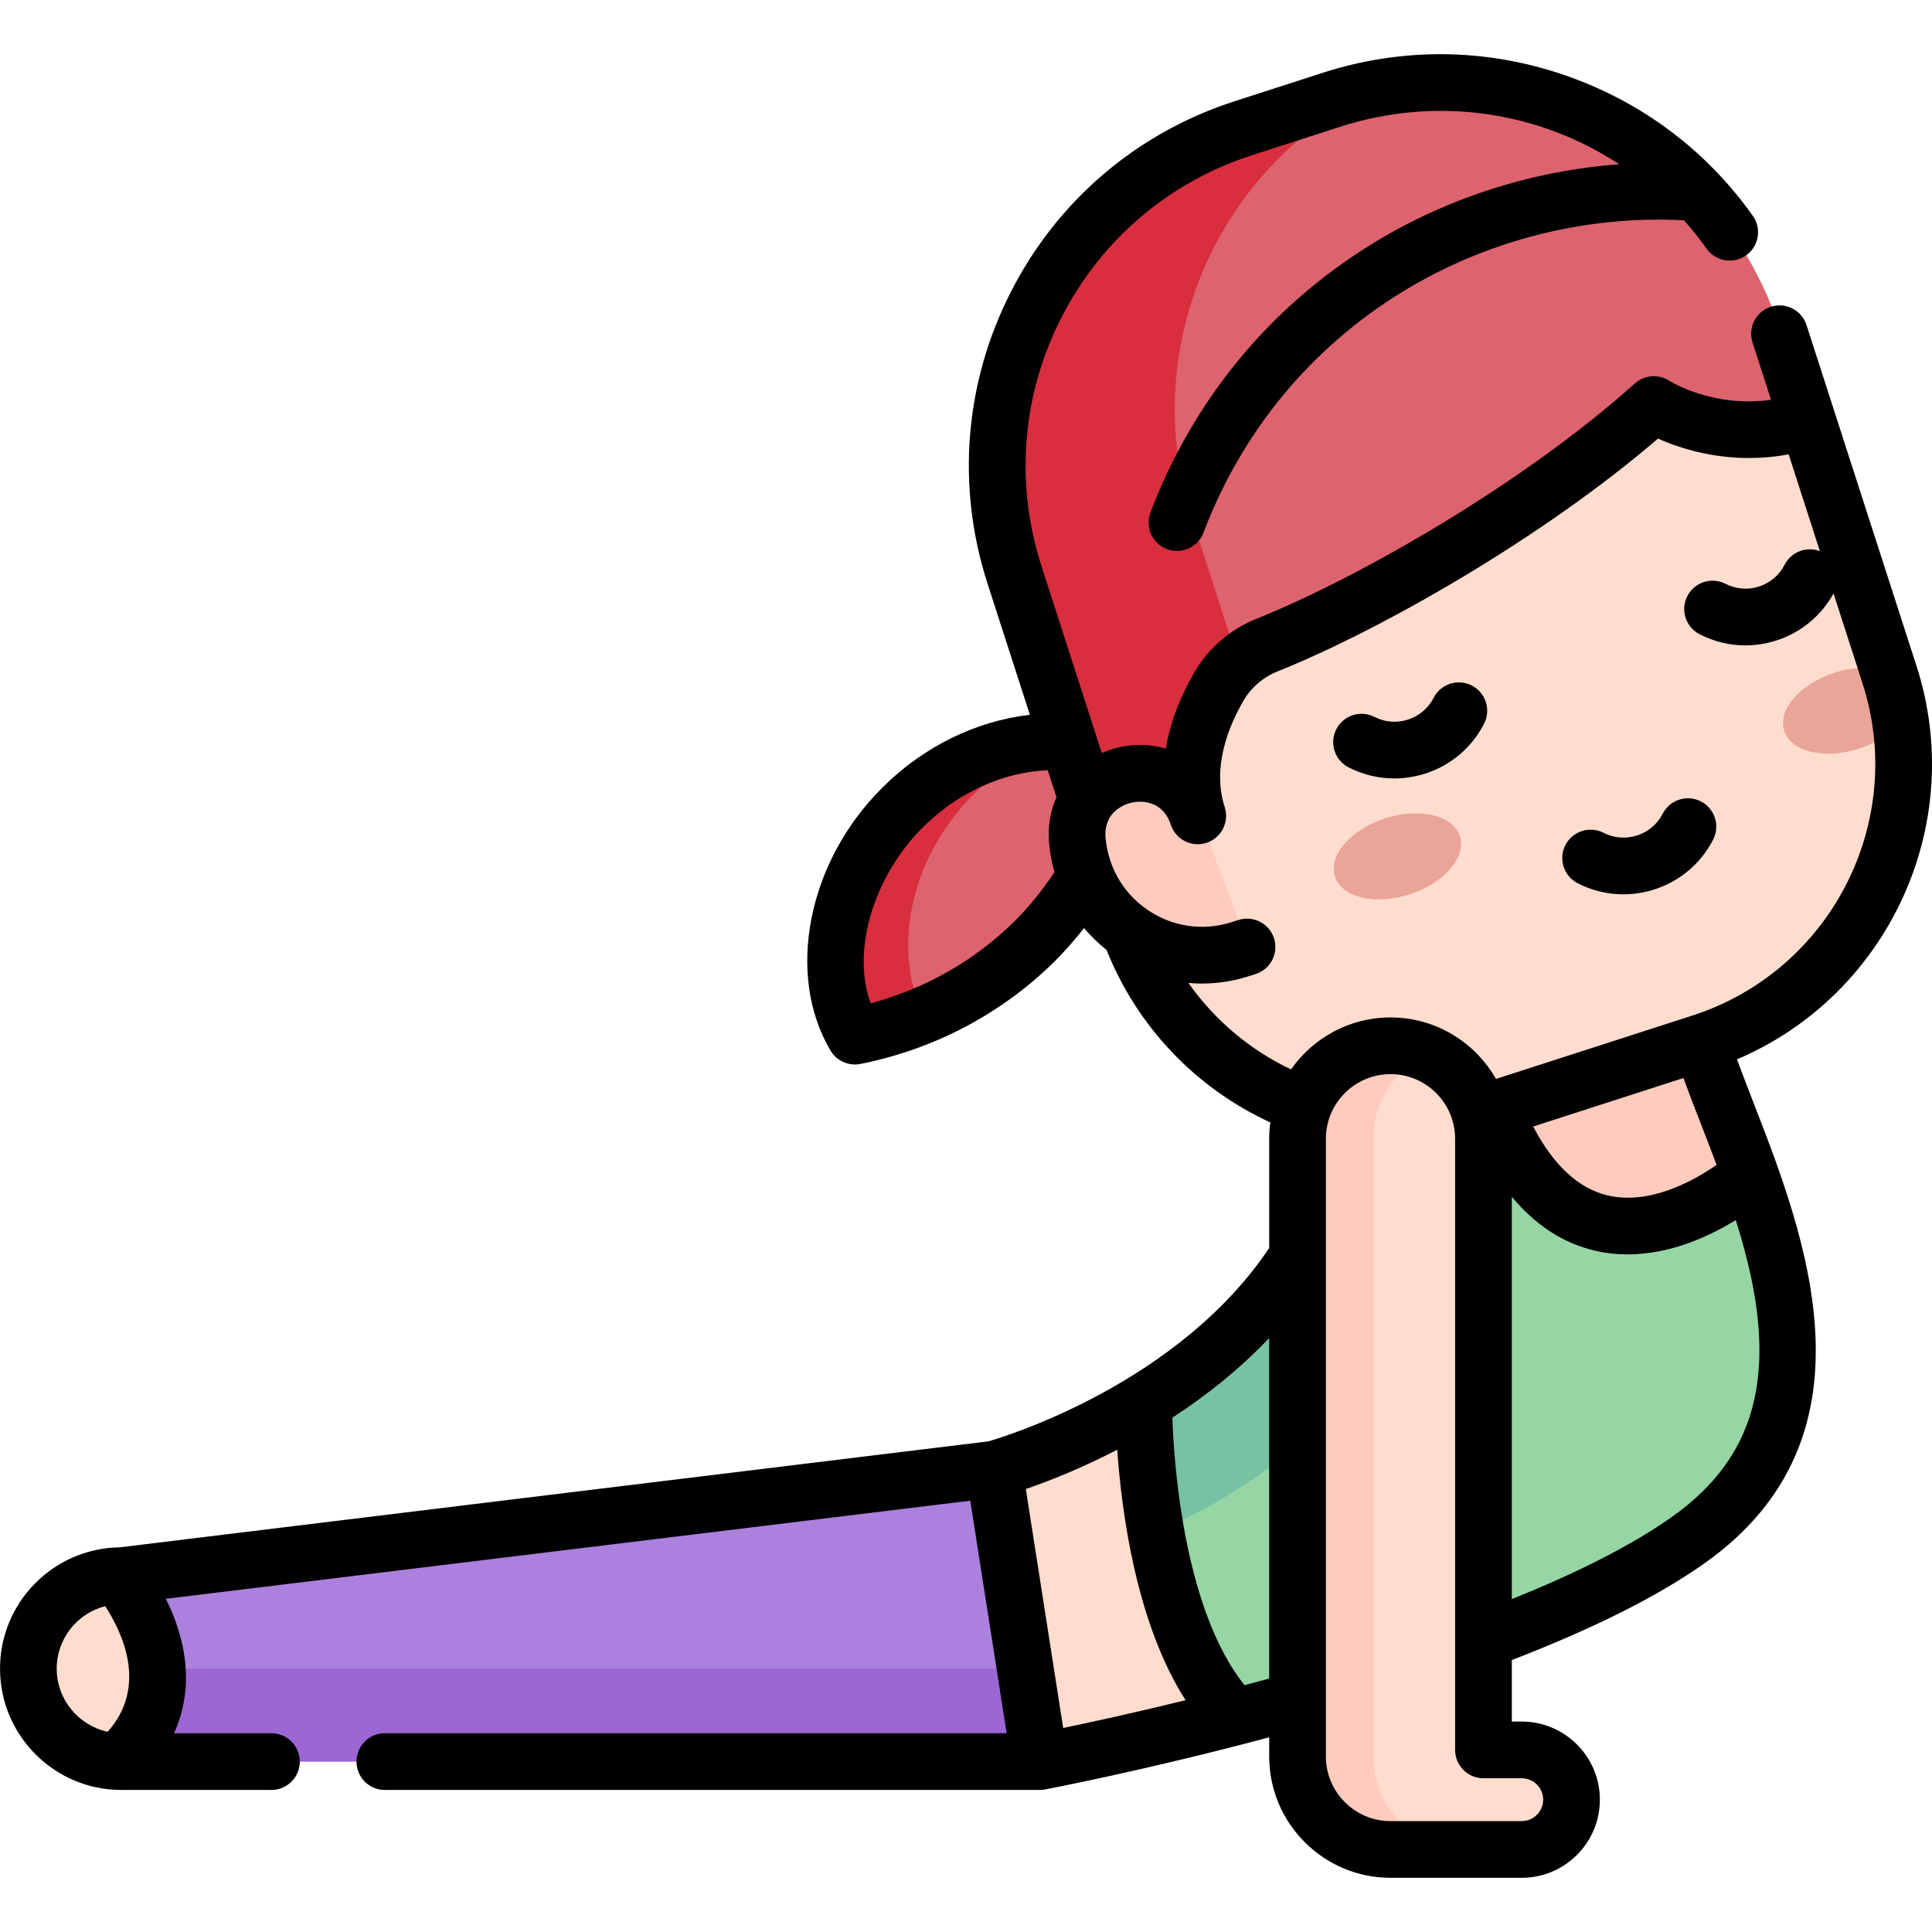 <svg id="Capa_1" enable-background="new 0 0 511.086 511.086" height="512" viewBox="0 0 511.086 511.086" width="512" xmlns="http://www.w3.org/2000/svg"><g><g><path d="m239.066 213.766c-18.8 18.65-21.727 44.786-12.467 60.332 18.101-3.614 34.588-12.276 47.626-25.172 12.896-13.038 21.558-29.525 25.172-47.626-15.545-9.261-41.682-6.333-60.331 12.466z" fill="#dd636e"/><path d="m257.805 209.867c-18.197 18.05-21.529 43.108-13.316 58.797-5.73 2.373-11.718 4.205-17.89 5.435-9.258-15.554-6.332-41.682 12.468-60.334 11.632-11.718 26.165-17.275 39.235-17.546-7.218 2.865-14.275 7.377-20.497 13.648z" fill="#d82e3d"/><path d="m275.493 466.007h-242.962c-13.581 0-13.581-49.182 0-49.182l230.873-28.151c13.581 0 36.68 39.161 36.68 52.742s-11.009 24.591-24.591 24.591z" fill="#ac80dd"/><path d="m300.083 441.411-.149 2.675c-1.323 12.323-11.766 21.921-24.437 21.921h-242.966c-6.783 0-10.184-12.293-10.184-24.596z" fill="#9d66d5"/><path d="m31.628 466.012c-13.576 0-24.586-11.01-24.586-24.596 0-13.576 11.01-24.586 24.586-24.586 0 0 23.691 28.146 0 49.182z" fill="#ffddce"/><path d="m446.958 407.468c-28.935 20.441-80.716 36.622-119.828 46.745-29.398 7.609-27.046-12.797-27.046-12.797l-21.782-31.327s1.835-25.862 21.277-37.152 41.596-29.426 52.447-56.812l28.544-40.34h69.879c3.222 10.005 8.404 22.04 13.019 34.959 11.706 32.682 19.822 71.053-16.51 96.724z" fill="#95d6a4"/><path d="m383.341 328.72c-21.801 52.017-67.094 74.773-98.026 84.52l-3.6-5.182s1.84-25.869 21.274-37.158c19.444-11.289 41.603-29.43 52.454-56.81l22.637-31.996c11.199 7.946 15.496 22.209 5.261 46.626z" fill="#78c2a4"/><path d="m327.125 454.214c-24.47-24.47-24.136-83.312-24.136-83.314-20.855 12.796-39.586 17.774-39.586 17.774l12.084 77.339s22.243-4.189 51.637-11.797z" fill="#ffddce"/><path d="m463.468 310.745-.428.338s-44.468 39.375-67.343-17.624l14.899-17.674h39.853c3.222 10.006 8.404 22.04 13.019 34.96z" fill="#ffcbbe"/><g><path d="m444.044 277.853-48.347 15.604c-40.638 13.116-84.222-9.193-97.34-49.838l-17.695-54.827c12.413-4.408 28.966-12.111 46.321-21.88l19.721 61.103c13.116 40.638 56.695 62.956 97.34 49.838z" fill="#ffcbbe"/><path d="m470.762 86.936 11.964 37.068-.341-1.017 17.9 55.462c1.296 4.015 2.245 8.068 2.855 12.107 5.675 36.844-16.06 73.408-52.691 85.23l-54.755 17.672c-40.635 13.115-84.218-9.191-97.337-49.836l-6.338-19.639 5.045-47.412-1.301-33.153c-15.928-49.349 1.522-72.678 50.882-88.609l23.217-7.493c44.975-14.516 58.436 7.889 95.811 27.035 1.973 4.005 3.677 8.211 5.089 12.585z" fill="#ffddce"/><path d="m470.766 86.94 7.833 24.271c-22.847 7.374-40.66-4.19-40.66-4.19-15.135 13.578-33.717 26.684-52.026 37.795-18.298 11.107-36.32 20.23-50.298 25.844-5.339 2.144-9.848 5.977-12.725 10.955-4.673 8.084-9.854 21.038-5.601 34.217-4.73-14.35-22.444-14.094-29.237-4.137l-19.229-59.578c-15.928-49.349 11.167-102.268 60.516-118.196l23.217-7.493c44.964-14.512 92.911 6.694 113.113 47.915 1.978 4.006 3.682 8.211 5.097 12.597z" fill="#dd636e"/><path d="m364.444 23.421c-42 19.859-63.77 68.285-49.117 113.687l12.424 38.493c-1.917 1.733-3.554 3.76-4.858 6.014-4.673 8.084-9.854 21.038-5.601 34.217-4.73-14.35-22.444-14.094-29.237-4.137l-19.229-59.578c-15.928-49.349 11.167-102.268 60.516-118.196l23.217-7.493c3.948-1.275 7.912-2.269 11.885-3.007z" fill="#d82e3d"/><g fill="#eaa598"><path d="m500.086 177.832.199.617c1.296 4.015 2.245 8.068 2.855 12.107-2.34 3.108-6.381 5.899-11.372 7.509-9.13 2.947-17.984.838-19.775-4.714-1.792-5.552 4.159-12.439 13.289-15.385 5.54-1.788 10.988-1.713 14.804-.134z"/><ellipse cx="369.576" cy="226.407" rx="17.367" ry="10.56" transform="matrix(.952 -.307 .307 .952 -51.676 124.46)"/></g><path d="m317.288 215.833c-6.079-18.438-33.595-12.786-31.841 6.62.218 2.409.704 4.831 1.478 7.229 5.624 17.426 24.31 26.993 41.735 21.368l1.665-.537" fill="#ffcbbe"/></g><path d="m403.001 462.92h-10.13v-161.679c0-13.581-11.009-24.591-24.591-24.591s-24.591 11.01-24.591 24.591v163.417c0 13.581 11.009 24.591 24.591 24.591h34.721c7.271 0 13.164-5.894 13.164-13.164 0-7.271-5.894-13.165-13.164-13.165z" fill="#ffddce"/><path d="m387.888 489.257h-19.613c-13.576 0-24.586-11.01-24.586-24.596v-163.42c0-13.576 11.01-24.586 24.586-24.586 3.491 0 6.813.726 9.817 2.039-8.703 3.779-14.79 12.452-14.79 22.547v163.42c0 13.586 11.01 24.596 24.586 24.596z" fill="#ffcbbe"/></g><g><path d="m449.938 211.998c-3.685-1.889-8.206-.429-10.094 3.258-2.922 5.707-9.942 7.971-15.648 5.051-3.689-1.889-8.206-.429-10.094 3.258s-.43 8.206 3.258 10.094c3.874 1.983 8.011 2.923 12.091 2.923 9.683 0 19.037-5.294 23.745-14.489 1.887-3.688.429-8.207-3.258-10.095z"/><path d="m389.339 181.341c-3.686-1.889-8.207-.43-10.094 3.258-2.922 5.707-9.942 7.971-15.648 5.051-3.688-1.889-8.206-.429-10.094 3.258s-.43 8.206 3.258 10.094c3.874 1.983 8.011 2.923 12.091 2.923 9.683 0 19.037-5.294 23.745-14.489 1.887-3.688.429-8.208-3.258-10.095z"/><path d="m506.978 176.142-29.09-90.157c-1.273-3.942-5.501-6.106-9.441-4.834-3.942 1.272-6.106 5.499-4.834 9.441l4.896 15.167c-15.298 2.153-26.422-4.717-26.925-5.034-2.117-1.374-4.785-1.59-7.095-.579-.732.32-1.408.755-2.003 1.289-29.21 26.212-72.472 51.162-100.109 62.261-6.92 2.778-12.752 7.809-16.423 14.162-3.121 5.4-6.25 12.382-7.562 20.194-1.09-.319-2.217-.562-3.374-.726-4.698-.662-9.4.046-13.558 1.873l-15.942-49.395c-7.089-21.96-5.2-45.365 5.317-65.905 10.518-20.539 28.405-35.754 50.368-42.844l23.211-7.49c25.564-8.255 52.569-4.164 73.949 9.898-23.021 1.685-45.669 8.904-65.396 21.052-27.009 16.63-47.282 41.204-58.63 71.065-1.472 3.872.475 8.204 4.347 9.675.877.333 1.777.491 2.663.491 3.024 0 5.874-1.843 7.012-4.838 10.162-26.742 28.307-48.741 52.473-63.621 22.258-13.704 48.655-20.395 74.645-19.011 2.105 2.37 4.107 4.865 5.977 7.5 2.396 3.378 7.075 4.176 10.456 1.779 3.379-2.396 4.175-7.078 1.778-10.457-12.394-17.475-29.713-30.381-50.087-37.324-20.785-7.083-42.845-7.25-63.794-.484l-23.21 7.49c-25.775 8.32-46.768 26.177-59.111 50.281-12.346 24.106-14.562 51.576-6.242 77.35l11.194 34.683c-14.217 1.609-28.283 8.454-39.092 19.345-19.718 19.562-25.576 49.439-13.629 69.496 1.37 2.3 3.836 3.662 6.441 3.662.487 0 .98-.048 1.471-.146 19.629-3.92 37.412-13.323 51.479-27.245 2.724-2.749 5.282-5.658 7.665-8.701 1.767 2.12 3.757 4.062 5.953 5.804 8.08 20.269 23.587 36.538 43.322 45.617-.191 1.413-.298 2.851-.298 4.315v28.912c-23.996 35.743-69.275 49.694-74.26 51.139l-229.883 28.04c-17.474.26-31.607 14.55-31.607 32.076 0 17.7 14.396 32.1 32.09 32.1h39.71c4.143 0 7.5-3.358 7.5-7.5s-3.357-7.5-7.5-7.5h-25.76c3.72-8.171 4.188-17.449 1.207-27.178-.939-3.065-2.136-5.885-3.377-8.384l212.802-25.956 9.62 61.518h-164.492c-4.143 0-7.5 3.358-7.5 7.5s3.357 7.5 7.5 7.5h173.26c.006 0 .012-.002.018-.002.454-.001.912-.043 1.365-.128.286-.054 26.525-5.03 59.305-13.796v5.076c0 17.695 14.396 32.091 32.091 32.091h34.721c11.395 0 20.664-9.27 20.664-20.665s-9.27-20.665-20.664-20.665h-2.63v-16.272c21.54-8.3 38.657-16.888 50.919-25.556 47.353-33.451 26.703-86.635 13.038-121.827-1.557-4.011-3.059-7.883-4.393-11.527 39.914-16.965 61.059-62.041 47.484-104.095zm-276.657 89.284c-5.505-15.254 1.952-34.795 13.628-46.379 9.248-9.318 21.358-14.829 33.216-15.3l2.312 7.163c-1.667 3.694-2.338 7.85-1.945 12.224.232 2.548.723 5.08 1.431 7.552-3.063 4.646-6.577 8.991-10.46 12.911-10.569 10.46-23.678 17.938-38.182 21.829zm-215.321 175.982c0-7.941 5.458-14.614 12.817-16.518 4.225 6.406 11.569 21.058.664 33.227-7.695-1.662-13.481-8.519-13.481-16.709zm256.37-47.508c5.59-1.91 14.284-5.259 24.177-10.39 1.169 16.622 5.075 45.974 18.085 66.256-13.832 3.395-25.322 5.885-32.378 7.348zm57.857 51.895c-7.474-9.278-13.096-24.155-16.348-43.426-1.95-11.555-2.555-21.885-2.743-27.343 8.672-5.641 17.549-12.595 25.611-21.057v90.077c-2.201.599-4.377 1.183-6.52 1.749zm73.332 24.625c3.123 0 5.664 2.541 5.664 5.665s-2.541 5.665-5.664 5.665h-34.721c-9.424 0-17.091-7.667-17.091-17.091v-163.418c0-9.424 7.667-17.091 17.091-17.091s17.091 7.667 17.091 17.091v161.679c0 4.142 3.357 7.5 7.5 7.5zm42.768-185.243c1.401 3.836 2.96 7.855 4.576 12.017 1.383 3.563 2.803 7.227 4.197 10.956-5.737 4.003-17.564 10.773-28.88 8.067-7.677-1.837-14.262-7.957-19.64-18.212zm-3.136 116.165c-10.247 7.244-24.443 14.519-42.263 21.684v-106.443c6.202 7.48 13.515 12.262 21.895 14.244 2.953.698 5.88 1.004 8.741 1.004 11.41 0 21.769-4.862 28.614-9.079 3.197 10.132 5.644 20.493 6.152 30.584 1.051 20.858-6.302 36.111-23.139 48.006zm5.517-132.695-51.968 16.772c-5.525-9.705-15.958-16.269-27.902-16.269-10.882 0-20.509 5.449-26.315 13.756-10.938-5.201-20.253-13.096-27.128-22.88 1.177.104 2.36.163 3.546.163 4.2 0 8.438-.659 12.58-1.996l1.671-.54c3.941-1.273 6.105-5.5 4.832-9.442-1.272-3.942-5.504-6.104-9.441-4.833l-1.67.539c-7.736 2.497-15.988 1.244-22.643-3.437-4.589-3.226-7.926-7.754-9.649-13.095-.59-1.829-.977-3.718-1.149-5.605-.206-2.303.237-4.269 1.333-5.864 1.841-2.699 5.59-4.236 9.118-3.738 2.309.325 5.361 1.63 6.801 5.997 1.294 3.925 5.518 6.064 9.449 4.782 3.929-1.282 6.081-5.501 4.812-9.434-3.354-10.387.845-21.046 4.957-28.161 2-3.462 5.205-6.213 9.025-7.747 27.652-11.105 70.285-35.491 100.638-61.592 6.697 2.997 19.295 7.015 34.563 4.169l8.259 25.602c-3.524-1.334-7.565.163-9.323 3.596-1.415 2.764-3.823 4.812-6.778 5.766-2.953.954-6.104.7-8.87-.716-3.685-1.887-8.207-.429-10.094 3.257-1.888 3.687-.43 8.207 3.258 10.094 3.812 1.952 7.943 2.939 12.106 2.939 2.75 0 5.514-.431 8.207-1.3 6.491-2.095 11.821-6.498 15.106-12.439l7.664 23.755c11.827 36.642-8.357 76.074-44.995 87.901z"/></g></g></svg>